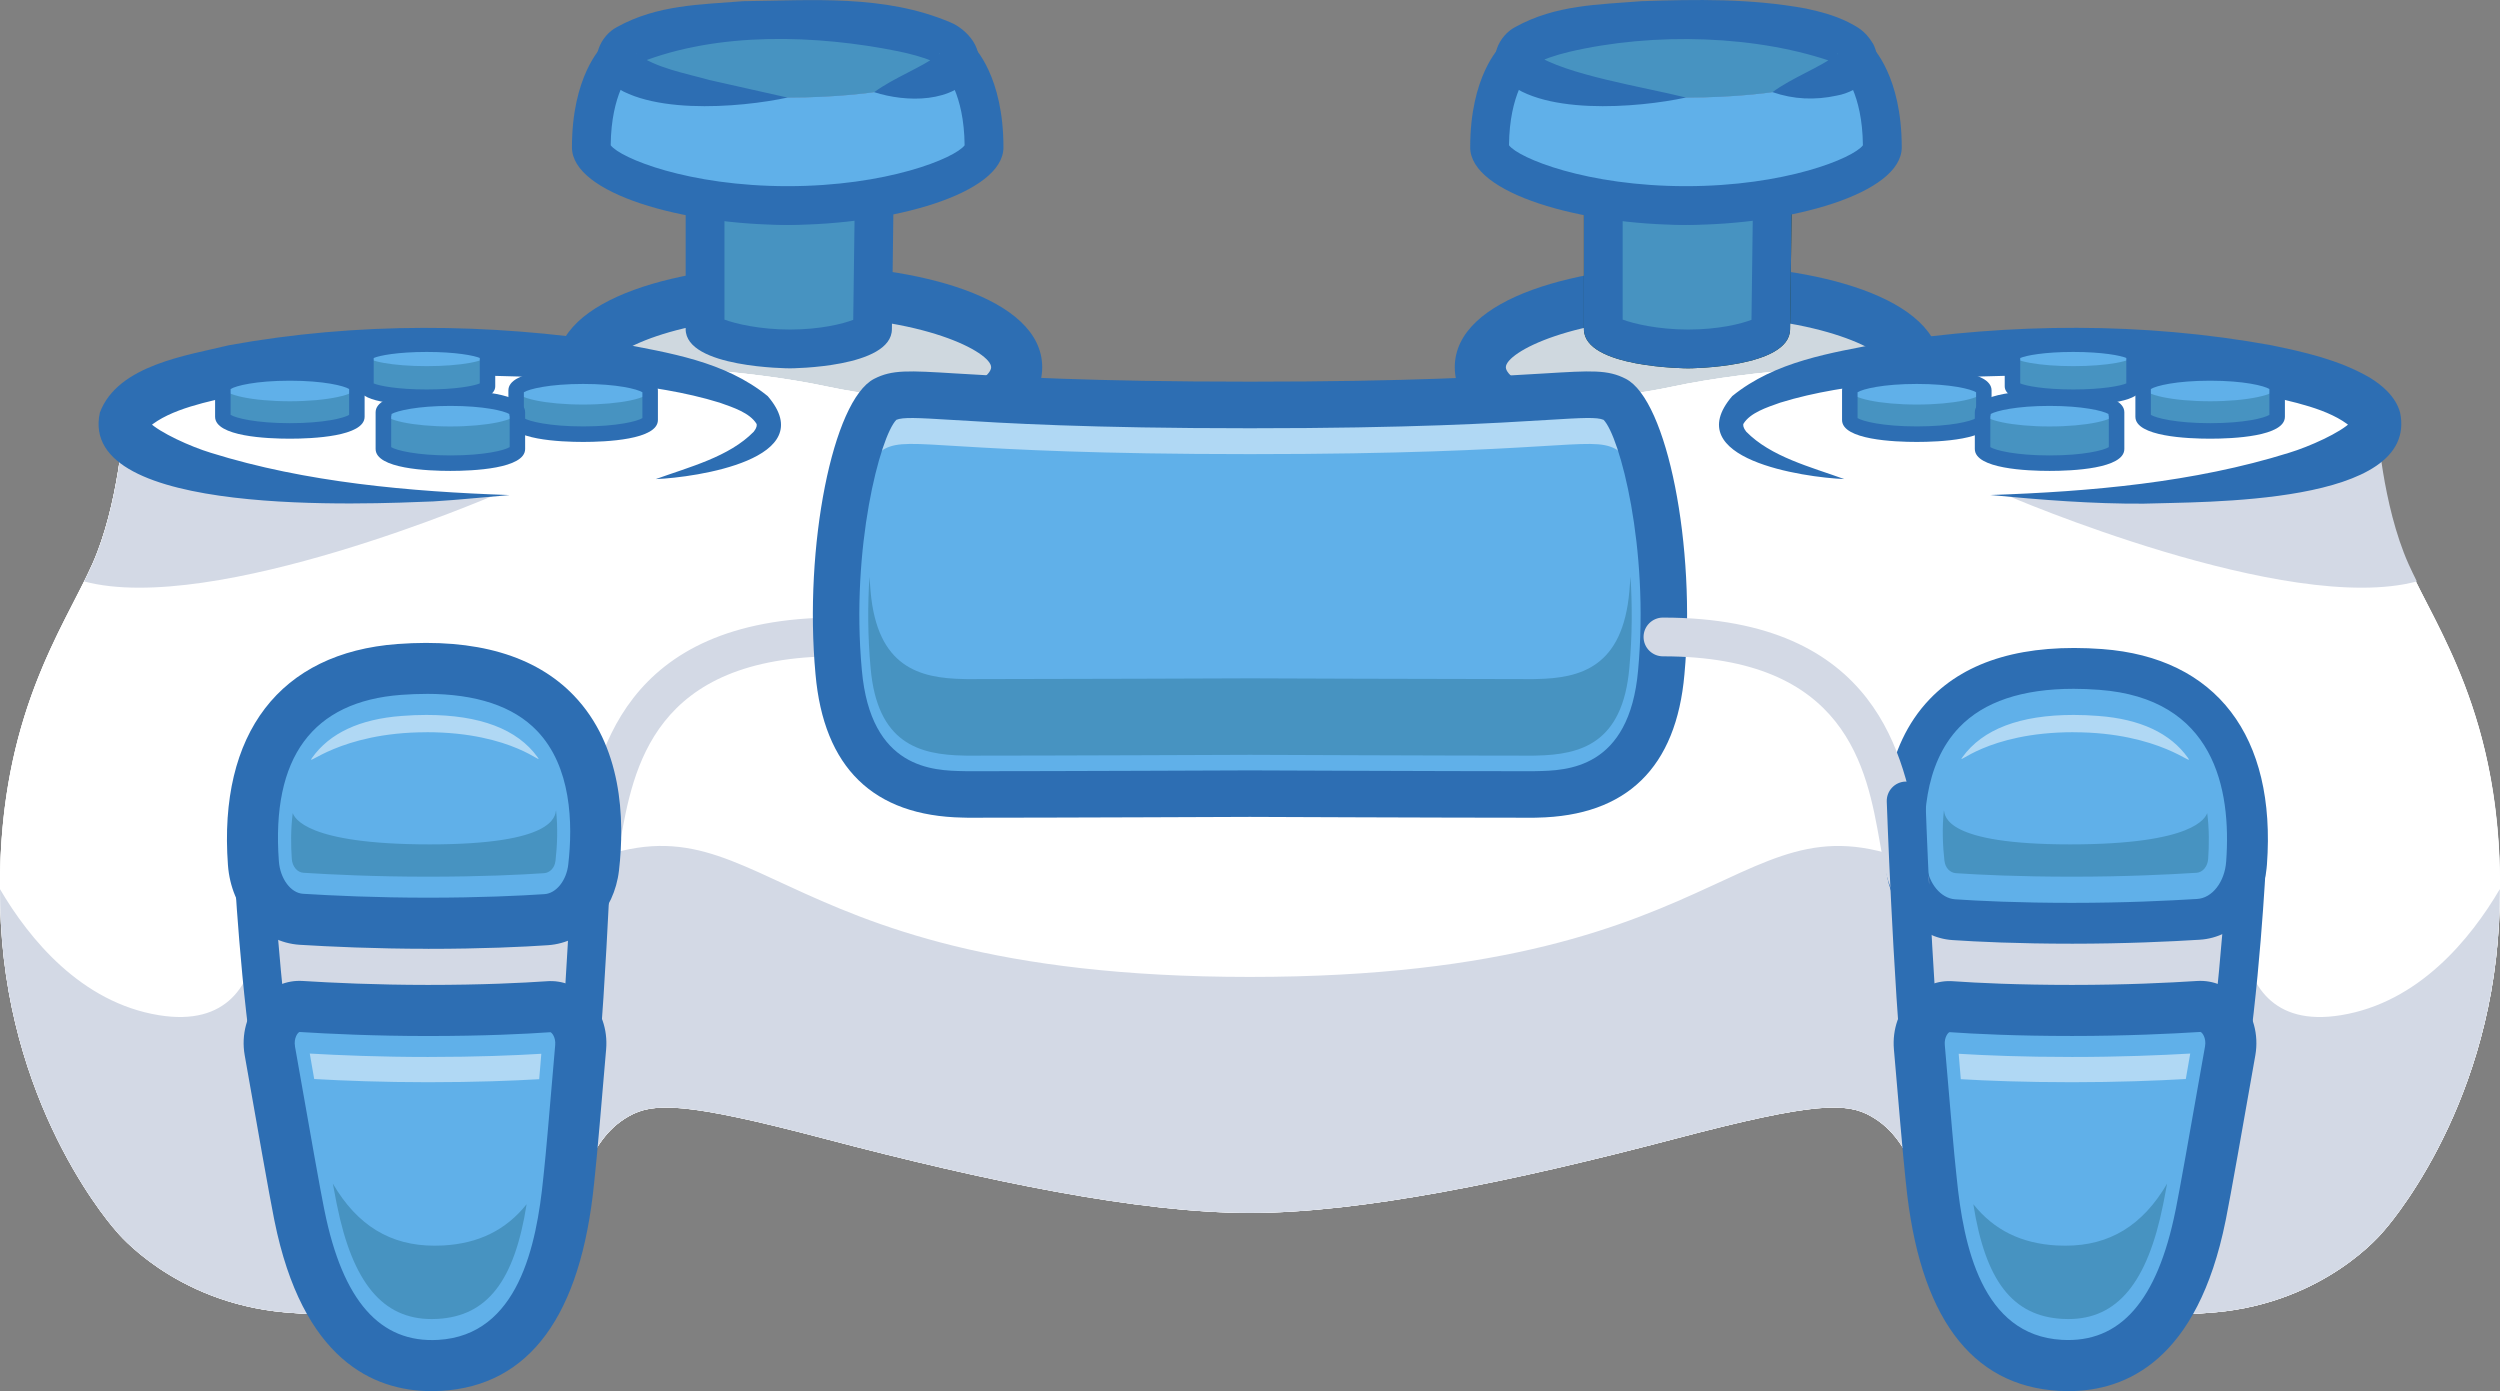 <?xml version="1.0" encoding="UTF-8"?>
<svg id="Layer_2" data-name="Layer 2" xmlns="http://www.w3.org/2000/svg" viewBox="0 0 570.33 317.36">
  <rect x="0" y="0" width="570.33" height="317.36" fill="#808080" stroke="none"/>
  <defs>
    <style>
      .cls-1 {
        fill: #4793c1;
      }

      .cls-2 {
        fill: #2d6eb3;
      }

      .cls-3 {
        fill: #d3d9e5;
      }

      .cls-4 {
        fill: #639ef7;
      }

      .cls-5 {
        fill: #cfd8df;
      }

      .cls-6 {
        fill: #fff;
      }

      .cls-7 {
        fill: #253917;
      }

      .cls-8 {
        opacity: .5;
      }

      .cls-9 {
        fill: #60b0e9;
      }
    </style>
  </defs>
  <g id="Layer_3" data-name="Layer 3">
    <g>
      <g>
        <g>
          <ellipse class="cls-5" cx="387.28" cy="83.78" rx="49.57" ry="17.49"/>
          <path class="cls-2" d="M387.28,107.09c-26.68,0-55.4-7.3-55.4-23.31s28.71-23.31,55.4-23.31,55.4,7.3,55.4,23.31-28.72,23.31-55.4,23.31ZM387.28,72.11c-28.42,0-43.75,8.28-43.75,11.67s15.33,11.67,43.75,11.67,43.75-8.28,43.75-11.67-15.33-11.67-43.75-11.67Z"/>
        </g>
        <g>
          <path class="cls-7" d="M385.13,84.03c-.24,0-23.79-.1-23.79-8.95v-34.6l4.88.51c.14.01,13.79,1.43,18.64,1.43,2.23,0,12.61-.95,19.05-1.58l4.93-.49-.07,4.95s-.39,28.65-.39,29.78c0,8.84-23.02,8.95-23.26,8.95ZM370.19,72.91c2.47.93,8.06,2.27,14.94,2.27s12.09-1.3,14.44-2.22c.05-4.75.21-16.22.29-22.84-5.16.48-12.71,1.15-15,1.15-3.36,0-10.06-.57-14.68-1v22.64Z"/>
          <path class="cls-1" d="M403.97,75.08c0,1.64-8.5,4.52-18.84,4.52s-19.37-2.89-19.37-4.52v-29.69s13.96,1.46,19.1,1.46c3.25,0,19.49-1.61,19.49-1.61,0,0-.38,28.71-.38,29.84Z"/>
          <path class="cls-2" d="M385.13,84.03c-.24,0-23.79-.1-23.79-8.95v-34.6l4.88.51c.14.01,13.79,1.43,18.64,1.43,2.23,0,12.61-.95,19.05-1.58l4.93-.49-.07,4.95s-.39,28.65-.39,29.78c0,8.84-23.02,8.95-23.26,8.95ZM370.19,72.91c2.47.93,8.06,2.27,14.94,2.27s12.09-1.3,14.44-2.22c.05-4.75.21-16.22.29-22.84-5.16.48-12.71,1.15-15,1.15-3.36,0-10.06-.57-14.68-1v22.64Z"/>
          <path class="cls-4" d="M423.53,13.35c0,4.92-17.43,8.91-38.91,8.91s-38.89-3.98-38.89-8.91,17.41-8.89,38.89-8.89,38.91,3.98,38.91,8.89Z"/>
          <path class="cls-9" d="M429.41,33.6c0,5.66-20.04,13.28-44.79,13.28s-44.79-7.62-44.79-13.28c0-14.69,5.9-20.26,5.9-20.26,0,4.92,17.41,8.91,38.89,8.91s38.91-3.98,38.91-8.91c0,0,5.88,5.57,5.88,20.26Z"/>
          <path class="cls-2" d="M384.62,51.31c-23.77,0-49.22-7.11-49.22-17.7,0-16.13,6.55-22.77,7.29-23.47,1.77-1.68,4.57-1.6,6.25.18,1.67,1.78,1.59,4.58-.18,6.25h0s-4.4,4.69-4.51,16.57c2.21,2.95,17.74,9.33,40.37,9.33s38.16-6.37,40.37-9.32c-.11-11.91-4.52-16.6-4.56-16.65-1.67-1.73-1.7-4.51,0-6.22,1.69-1.71,4.4-1.79,6.15-.14.74.7,7.27,7.34,7.27,23.47,0,10.59-25.45,17.7-49.22,17.7Z"/>
          <path class="cls-1" d="M423.53,13.35c0,4.92-17.43,8.91-38.91,8.91s-38.89-3.98-38.89-8.91,17.41-8.89,38.89-8.89,38.91,3.98,38.91,8.89Z"/>
          <path class="cls-2" d="M384.62,22.25c-10.73,2.33-34.1,4.39-42.21-4.9-3.05-3.79-.47-9.25,3.28-11.19,9.24-5.1,18.94-5.09,28.79-5.89,12.47-.41,24.84-.65,37.53,1.68,3.18.71,6.35,1.47,9.74,3.16,1.65.94,3.61,1.62,5.58,4.91,3.15,6.09-3.21,10.9-8.3,11.79-4.95,1.07-9.82.89-14.67-.79,4.51-3.33,10.87-5.64,14.73-8.58.35-.25.3-.46.08-.11-.29.32-.4,1.79-.12,2.12-17.81-6.47-41.73-7.19-61.2-2.59-3,.74-5.88,1.65-7.75,2.85.41-.46.54-1.73.1-2.35,6.93,4.72,24.92,7.5,34.43,9.9h0Z"/>
        </g>
      </g>
      <g>
        <g>
          <ellipse class="cls-5" cx="182.36" cy="83.78" rx="49.57" ry="17.49"/>
          <path class="cls-2" d="M182.36,107.09c-26.68,0-55.4-7.3-55.4-23.31s28.71-23.31,55.4-23.31,55.4,7.3,55.4,23.31-28.72,23.31-55.4,23.31ZM182.36,72.11c-28.42,0-43.75,8.28-43.75,11.67s15.33,11.67,43.75,11.67,43.75-8.28,43.75-11.67-15.33-11.67-43.75-11.67Z"/>
        </g>
        <g>
          <path class="cls-1" d="M199.05,75.08c0,1.64-8.5,4.52-18.84,4.52s-19.37-2.89-19.37-4.52v-29.69s13.96,1.46,19.1,1.46c3.25,0,19.49-1.61,19.49-1.61,0,0-.38,28.71-.38,29.84Z"/>
          <path class="cls-2" d="M180.21,84.03c-.24,0-23.79-.1-23.79-8.95v-34.6l4.88.51c.14.01,13.79,1.43,18.64,1.43,2.23,0,12.61-.95,19.05-1.58l4.93-.49-.07,4.95s-.38,28.65-.38,29.78c0,8.84-23.03,8.95-23.26,8.95ZM165.27,72.91c2.47.93,8.06,2.27,14.94,2.27s12.1-1.3,14.44-2.22c.06-4.75.21-16.23.3-22.84-5.16.48-12.71,1.15-15,1.15-3.36,0-10.06-.57-14.68-1v22.64Z"/>
          <path class="cls-4" d="M218.6,13.35c0,4.92-17.43,8.91-38.91,8.91s-38.89-3.98-38.89-8.91,17.41-8.89,38.89-8.89,38.91,3.98,38.91,8.89Z"/>
          <path class="cls-9" d="M224.49,33.6c0,5.66-20.04,13.28-44.79,13.28s-44.79-7.62-44.79-13.28c0-14.69,5.9-20.26,5.9-20.26,0,4.92,17.41,8.91,38.89,8.91s38.91-3.98,38.91-8.91c0,0,5.88,5.57,5.88,20.26Z"/>
          <path class="cls-2" d="M179.7,51.31c-23.77,0-49.22-7.11-49.22-17.7,0-16.13,6.55-22.77,7.29-23.47,1.77-1.68,4.57-1.6,6.25.18,1.67,1.78,1.59,4.58-.19,6.25h0s-4.4,4.69-4.51,16.57c2.21,2.95,17.74,9.33,40.37,9.33s38.16-6.37,40.37-9.32c-.11-11.91-4.52-16.6-4.56-16.65-1.67-1.73-1.7-4.51,0-6.22,1.69-1.71,4.4-1.79,6.15-.14.74.7,7.27,7.34,7.27,23.47,0,10.59-25.45,17.7-49.22,17.7Z"/>
          <path class="cls-1" d="M218.6,13.35c0,4.92-17.43,8.91-38.91,8.91s-38.89-3.98-38.89-8.91,17.41-8.89,38.89-8.89,38.91,3.98,38.91,8.89Z"/>
          <path class="cls-2" d="M179.7,22.25c-10.74,2.33-34.09,4.39-42.21-4.9-3.05-3.79-.47-9.25,3.28-11.19,9.24-5.1,18.94-5.09,28.79-5.89,15.66-.16,32.18-1.58,47.27,4.84,3.44,1.39,8.42,6.24,5.57,11.36-4.78,7.18-15.71,6.89-22.97,4.56,4.52-3.33,10.87-5.64,14.73-8.58.35-.25.3-.46.08-.11-.29.32-.41,1.79-.12,2.12.39.67-.45-.23-1.5-.55-2.12-.87-4.87-1.62-7.6-2.19-18.74-3.79-41.13-4.56-59.19,2.62-.86.45-.66.59-.4-.15.24-.66.12-1.45-.24-2.01-.18-.15-.1-.06-.02.02,4.37,3.31,11.21,4.52,16.74,6.07,0,0,17.79,4,17.79,4h0Z"/>
        </g>
      </g>
      <path class="cls-6" d="M570.1,210.62c-2.26,43.87-26.39,70.3-26.39,70.3,0,0-12.99,16.2-38.35,18.46-20.53,1.84-43.99-.8-56.93-14.58-11.79-12.56-11.27-24.29-21.55-30.15-5.58-3.18-12.77-3.31-44.54,5.07-37.35,9.84-72.01,16.98-97.17,16.98s-59.82-7.13-97.17-16.98c-31.79-8.38-38.96-8.25-44.56-5.07-10.27,5.85-9.74,17.59-21.53,30.15-12.94,13.78-36.4,16.42-56.95,14.58-25.35-2.27-38.35-18.46-38.35-18.46,0,0-24.12-26.43-26.38-70.3-2.32-45,14.06-66.64,20.87-81.99,6.01-13.5,7.12-31.85,7.12-31.85l116.79-13.34s24.16.54,44.04,4.81c29.14,6.28,96.13,5.07,96.13,5.07,0,0,66.98,1.21,96.13-5.07,19.87-4.27,44.04-4.81,44.04-4.81l116.79,13.34s1.11,18.35,7.1,31.85c6.82,15.34,23.21,36.98,20.89,81.99Z"/>
      <path class="cls-6" d="M570.3,202.85c0,2.52-.07,5.12-.21,7.78-2.26,43.87-26.38,70.31-26.38,70.31,0,0-12.99,16.19-38.36,18.45-20.53,1.84-43.98-.8-56.93-14.58-11.8-12.56-11.27-24.3-21.56-30.14-5.57-3.19-12.77-3.31-44.54,5.07-37.34,9.85-72.01,16.97-97.17,16.97s-59.83-7.12-97.17-16.97c-31.79-8.38-38.96-8.25-44.56-5.07-10.27,5.84-9.75,17.59-21.53,30.14-12.94,13.78-36.41,16.42-56.96,14.58-25.34-2.27-38.36-18.45-38.36-18.45,0,0-24.11-26.44-26.37-70.31-.13-2.66-.2-5.26-.2-7.78-.22-39.78,14.67-59.77,21.08-74.21,6.01-13.5,7.12-31.86,7.12-31.86l116.78-13.34s24.15.55,44.03,4.82c29.15,6.29,96.13,5.07,96.13,5.07,0,0,66.98,1.22,96.13-5.07,19.87-4.27,44.03-4.82,44.03-4.82l116.8,13.34s1.1,18.37,7.09,31.86c6.42,14.43,21.31,34.43,21.09,74.21Z"/>
      <path class="cls-6" d="M570.3,202.85c0,2.52-.07,5.12-.21,7.78-2.26,43.87-26.38,70.31-26.38,70.31,0,0-12.99,16.19-38.36,18.45-20.53,1.84-43.98-.8-56.93-14.58-11.8-12.56-11.27-24.3-21.56-30.14-5.57-3.19-12.77-3.31-44.54,5.07-37.34,9.85-72.01,16.97-97.17,16.97s-59.83-7.12-97.17-16.97c-31.79-8.38-38.96-8.25-44.56-5.07-10.27,5.84-9.75,17.59-21.53,30.14-12.94,13.78-36.41,16.42-56.96,14.58-25.34-2.27-38.36-18.45-38.36-18.45,0,0-24.11-26.44-26.37-70.31-.13-2.66-.2-5.26-.2-7.78-.21-36.24,12.14-56.06,19.17-70.21.69-1.38,1.33-2.71,1.91-4,6.01-13.5,7.12-31.86,7.12-31.86l1.86-.21,114.92-13.12s24.15.55,44.03,4.82c29.15,6.29,96.13,5.07,96.13,5.07,0,0,66.98,1.22,96.13-5.07,19.87-4.27,44.03-4.82,44.03-4.82l116.8,13.34s1.1,18.37,7.09,31.86c6.42,14.43,21.31,34.43,21.09,74.21Z"/>
      <path class="cls-3" d="M112.55,113.07s-63.8,27.49-93.36,19.57c.69-1.38,1.33-2.71,1.91-4,6.01-13.5,7.12-31.86,7.12-31.86l1.86-.21c18.29,5.97,59.42,17.82,82.47,16.51Z"/>
      <path class="cls-3" d="M458,113.07s63.8,27.49,93.36,19.57c-.69-1.38-1.33-2.71-1.91-4-6.01-13.5-7.12-31.86-7.12-31.86l-1.86-.21c-18.29,5.97-59.42,17.82-82.47,16.51Z"/>
      <path class="cls-3" d="M570.3,202.85c0,2.52-.07,5.12-.21,7.78-2.26,43.87-26.38,70.31-26.38,70.31,0,0-12.99,16.19-38.36,18.45-20.53,1.84-43.98-.8-56.93-14.58-11.8-12.56-11.27-24.3-21.56-30.14-5.57-3.19-12.77-3.31-44.54,5.07-37.34,9.85-72.01,16.97-97.17,16.97s-59.83-7.12-97.17-16.97c-31.79-8.38-38.96-8.25-44.56-5.07-10.27,5.84-9.75,17.59-21.53,30.14-12.94,13.78-36.41,16.42-56.96,14.58-25.34-2.27-38.36-18.45-38.36-18.45,0,0-24.11-26.44-26.37-70.31-.13-2.66-.2-5.26-.2-7.78,6.68,11.37,18.5,25.86,36.26,28.75,31.32,5.08,21.47-38.45,21.47-38.45,0,0,43.6,19.89,68.11,7.23,49.01-25.31,42.02,22.49,159.3,22.49s110.29-47.8,159.3-22.48c24.52,12.65,68.12-7.24,68.12-7.24,0,0-9.86,43.55,21.47,38.45,17.76-2.89,29.56-17.37,36.25-28.75Z"/>
      <path class="cls-3" d="M134.65,205.73c-.68,0-1.37-.16-2.01-.49-2.17-1.11-3.04-3.78-1.92-5.95.78-1.52,1.39-4.97,2.04-8.63,3.07-17.4,8.79-49.78,58.2-49.78,2.44,0,4.42,1.98,4.42,4.42s-1.98,4.42-4.42,4.42c-41.99,0-46.5,25.56-49.49,42.47-.83,4.7-1.48,8.41-2.87,11.12-.78,1.53-2.33,2.41-3.94,2.41Z"/>
      <path class="cls-9" d="M135.43,197.91c-.75,6.57-5.33,11.53-10.81,11.9-6,.41-15.06.82-26.99.82s-21.97-.47-28.86-.9c-5.79-.36-10.45-5.83-10.96-12.82-1.16-15.84,1.81-41.85,33.28-44.19,43.92-3.27,46.33,27.86,44.34,45.19Z"/>
      <path class="cls-9" d="M97.62,200c-11.69,0-21.9-.48-28.4-.89-1.41-.09-2.53-1.41-2.65-3.14-.5-6.86-.11-16.44,4.63-23.09,4-5.62,10.88-8.84,20.44-9.55,1.95-.14,3.84-.22,5.64-.22,12.22,0,20.75,3.24,25.35,9.62,4.86,6.74,4.91,16.62,4.09,23.72-.17,1.5-1.26,2.66-2.59,2.75-5.42.37-14.42.8-26.5.8Z"/>
      <g class="cls-8">
        <path class="cls-6" d="M97.3,167.05c-19.89,0-27.83,8.25-26.1,5.83,4-5.63,10.88-8.84,20.43-9.55,1.95-.16,3.85-.23,5.64-.23,12.22,0,20.75,3.24,25.36,9.63,1.67,2.32-5.43-5.69-25.33-5.69Z"/>
      </g>
      <path class="cls-1" d="M126.71,196.45c-.16,1.51-1.26,2.66-2.59,2.75-5.42.37-14.42.8-26.5.8s-21.9-.48-28.4-.89c-1.41-.09-2.52-1.42-2.65-3.13-.22-3.12-.26-6.78.21-10.48.44,1.01,2.83,7.13,31.29,7.13s28.52-6.4,28.78-7.78c.45,4.07.26,8.18-.13,11.62Z"/>
      <path class="cls-2" d="M97.62,216.45c-12.02,0-22.52-.5-29.22-.91-8.77-.55-15.67-8.2-16.4-18.2-2.21-30.05,11.88-48.43,38.66-50.42,17.92-1.33,31.47,2.62,40.24,11.74,10.99,11.45,11.68,28.02,10.31,39.92h0c-1.07,9.32-7.88,16.48-16.21,17.05-5.61.38-14.92.83-27.39.83ZM97.28,158.3c-1.84,0-3.76.07-5.76.22-20.25,1.51-29.65,14.28-27.9,37.95.29,3.99,2.71,7.26,5.51,7.43,6.53.41,16.77.89,28.49.89s21.16-.44,26.6-.81c2.67-.18,5-3.08,5.42-6.75h0c1.08-9.41.72-22.34-7.14-30.52-5.38-5.6-13.85-8.42-25.23-8.42Z"/>
      <path class="cls-2" d="M62.86,251.59c-2.11,0-3.99-1.52-4.35-3.68-3.62-21.24-5.12-50.45-5.18-51.68-.12-2.44,1.76-4.52,4.19-4.64,2.55-.13,4.52,1.76,4.64,4.19.02.3,1.53,29.92,5.06,50.63.41,2.41-1.21,4.69-3.62,5.1-.25.04-.5.06-.75.06Z"/>
      <path class="cls-2" d="M131.55,254.1c-.14,0-.27,0-.41-.02-2.43-.22-4.23-2.37-4-4.81,2.6-28.57,3.89-66.33,3.91-66.7.08-2.44,2.2-4.34,4.57-4.27,2.44.08,4.35,2.13,4.27,4.57-.01.38-1.31,38.39-3.94,67.21-.21,2.29-2.14,4.02-4.4,4.02Z"/>
      <path class="cls-9" d="M285.17,92.38c69.75,0,77.36-4.3,83.31-1.23,5.76,2.97,13.27,32.32,10.52,62.15-2.5,28.69-23.62,27.77-29.26,27.94-20.03,0-64.58-.19-64.58-.19,0,0-44.55.19-64.58.19-5.64-.17-26.75.76-29.26-27.94-2.75-29.83,4.76-59.18,10.52-62.15,5.95-3.07,13.56,1.23,83.31,1.23h.02Z"/>
      <g class="cls-8">
        <path class="cls-6" d="M379.48,145.98c-.82-22.48-6.45-41.27-10.99-43.6-5.95-3.06-13.57,1.22-83.31,1.22h-.03c-69.74,0-77.36-4.29-83.31-1.22-4.54,2.34-10.17,21.13-10.99,43.6-1.06-27.15,5.7-52.11,10.99-54.83,5.95-3.06,13.57,1.24,83.31,1.24h.03c69.74,0,77.36-4.3,83.31-1.24,5.29,2.73,12.05,27.68,10.99,54.83Z"/>
      </g>
      <path class="cls-1" d="M371.71,152.32c-1.51,17.3-11.11,19.85-21.25,20.05l-.78.02c-19.82,0-64.05-.19-64.49-.19-.5,0-44.73.19-64.55.19l-.78-.02c-10.14-.19-19.74-2.75-21.25-20-.67-7.31-.67-14.35-.26-20.79.07,1.12.16,2.23.26,3.35,1.51,17.25,11.11,19.8,21.25,19.98l.78.02c19.82,0,64.05-.18,64.55-.18.44,0,44.67.18,64.49.18l.78-.02c10.14-.18,19.74-2.73,21.25-20.03.1-1.12.19-2.23.26-3.33.41,6.45.41,13.48-.26,20.77Z"/>
      <path class="cls-2" d="M220.58,186.54l-.93-.02c-20.44-.38-31.74-11.41-33.61-32.76-2.68-29.1,3.94-62.46,13.37-67.33,4.11-2.12,7.79-1.9,18.69-1.23,11.38.7,30.43,1.87,67.05,1.87h.02c36.62,0,55.67-1.17,67.05-1.87,10.9-.67,14.58-.89,18.69,1.23,9.43,4.87,16.06,38.23,13.37,67.36-1.86,21.33-13.17,32.35-33.61,32.74l-.78.02h-.37c-20.34,0-64.31-.19-64.39-.19-.05,0-44.54.19-64.56.19ZM204.49,95.77c-3.66,3.72-10.45,29.15-7.88,57.05,1.98,22.7,16.34,22.97,23.24,23.1l.89.02c19.87,0,64.4-.19,64.4-.19.05,0,44.58.19,64.6.19l.73-.02c6.9-.13,21.26-.4,23.24-23.07,2.58-27.92-4.21-53.35-7.88-57.07-1.51-.64-4.53-.49-12.97.03-11.5.71-30.76,1.89-67.7,1.89h-.02c-36.94,0-56.19-1.18-67.7-1.89-8.44-.52-11.45-.66-12.97-.03ZM365.72,95.65h0s0,0,0,0Z"/>
      <ellipse class="cls-6" cx="101.8" cy="96.78" rx="73.59" ry="16.46"/>
      <path class="cls-2" d="M149.62,109.29c7.66-2.77,16.72-5.06,22.34-10.81.69-.86.77-1.53.61-1.82-1.55-2.47-5.23-3.69-8.36-4.79-7.99-2.48-16.36-3.66-24.74-4.63-28.2-2.58-57.12-2.15-84.99,2.8-6.86,1.53-15.7,3.22-20.56,7.45-.11.13-.04.12.05-.17.09-.27.09-.79,0-1.06,2.45,2.44,9.51,5.64,14.16,7.05,21.72,6.78,45.32,8.84,68.13,9.63-5.79.47-11.59,1.1-17.42,1.45-14.64.57-81.31,3.85-76.06-20.26,4.06-10.88,19.94-13.04,29.49-15.38,29.23-5.3,59.14-5.06,88.44-.54,11.95,2.32,24.59,4.17,34.43,12.16,12.34,14.37-16.35,18.55-25.52,18.93h0Z"/>
      <path class="cls-9" d="M61.55,239.71c-.94-5.39,2.59-10.38,7.14-10.1,6.88.43,17.16.91,28.92.91s21.56-.44,27.55-.86c4.26-.3,7.72,4.09,7.29,9.22-.86,10.18-2.13,25.01-2.56,28.78-.86,7.53-2.6,42.26-29.59,43.82-25.53,1.48-30.74-28.03-32.12-34.77-.92-4.5-4.42-24.35-6.64-37.01Z"/>
      <path class="cls-9" d="M98.48,300.91c-11.16,0-18.03-8.29-21.62-26.1l-.13-.65c-.63-3.1-2.83-15.35-6.07-33.8,6.66.38,16.21.78,26.96.78s20.02-.37,25.87-.73c-1.6,18.93-2.13,24.29-2.3,25.8-.06.51-.12,1.12-.19,1.82-2.22,22.29-8.53,32.11-21.11,32.83-.48.03-.95.04-1.41.04Z"/>
      <g class="cls-8">
        <path class="cls-6" d="M123.49,240.41c-.18,2.09-.34,4.02-.48,5.79-5.83.34-14.42.69-25.39.69-10.22,0-19.35-.35-25.94-.73-.32-1.86-.66-3.79-1.01-5.81,6.65.39,16.21.78,26.95.78,11.27,0,20.02-.37,25.87-.73Z"/>
      </g>
      <path class="cls-1" d="M120.14,274.72c-2.77,17.59-9.01,25.5-20.26,26.16-.48.02-.95.04-1.41.04-11.17,0-18.04-8.29-21.62-26.11l-.13-.64c-.16-.8-.44-2.2-.79-4.16,5.57,9.58,13.18,14.17,23.17,14.17.66,0,1.35-.02,2.04-.05,7.99-.46,14.23-3.45,18.99-9.4Z"/>
      <path class="cls-2" d="M98.45,317.36c-13.27,0-29.44-7.15-35.84-38.88l-.12-.6c-.89-4.36-4.12-22.62-6.67-37.17h0c-.82-4.66.48-9.44,3.48-12.78,2.56-2.85,6.08-4.38,9.77-4.14,6.53.41,16.78.9,28.56.9,12.41,0,21.62-.46,27.15-.84,3.45-.26,6.83,1.06,9.4,3.66,2.98,3.03,4.48,7.35,4.1,11.86-.94,11.15-2.15,25.22-2.58,28.96l-.16,1.56c-3.02,30.29-14.76,46.24-34.88,47.41-.72.04-1.46.06-2.2.06ZM67.29,238.7c3.64,20.76,5.92,33.51,6.61,36.85l.13.63c4.16,20.61,12.68,30.27,25.95,29.49,18.29-1.06,22.43-21.59,23.96-36.93l.18-1.73c.32-2.8,1.22-12.96,2.54-28.61.15-1.79-.78-2.85-1.09-2.92-5.71.4-15.2.87-27.95.87-12.08,0-22.59-.5-29.28-.92-.39.08-1.37,1.39-1.04,3.28h0Z"/>
      <g>
        <path class="cls-9" d="M434.9,197.91c.75,6.57,5.33,11.53,10.81,11.9,6,.41,15.06.82,26.99.82s21.97-.47,28.86-.9c5.79-.36,10.45-5.83,10.96-12.82,1.16-15.84-1.81-41.85-33.28-44.19-43.92-3.27-46.33,27.86-44.34,45.19Z"/>
        <path class="cls-9" d="M472.7,200c11.69,0,21.9-.48,28.4-.89,1.41-.09,2.53-1.41,2.65-3.14.5-6.86.11-16.44-4.63-23.09-4-5.62-10.88-8.84-20.44-9.55-1.95-.14-3.84-.22-5.64-.22-12.22,0-20.75,3.24-25.35,9.62-4.86,6.74-4.91,16.62-4.09,23.72.17,1.5,1.26,2.66,2.59,2.75,5.42.37,14.42.8,26.5.8Z"/>
        <g class="cls-8">
          <path class="cls-6" d="M473.03,167.05c19.89,0,27.83,8.25,26.1,5.83-4-5.63-10.88-8.84-20.43-9.55-1.95-.16-3.85-.23-5.64-.23-12.22,0-20.75,3.24-25.36,9.63-1.67,2.32,5.43-5.69,25.33-5.69Z"/>
        </g>
        <path class="cls-1" d="M443.61,196.45c.16,1.51,1.26,2.66,2.59,2.75,5.42.37,14.42.8,26.5.8s21.9-.48,28.4-.89c1.41-.09,2.52-1.42,2.65-3.13.22-3.12.26-6.78-.21-10.48-.44,1.01-2.83,7.13-31.29,7.13s-28.52-6.4-28.78-7.78c-.45,4.07-.26,8.18.13,11.62Z"/>
        <path class="cls-2" d="M472.71,215.29c-12.43,0-21.71-.45-27.31-.83-7.76-.52-14.13-7.26-15.13-16.02-1.34-11.64-.69-27.86,9.99-38.98,8.51-8.86,21.74-12.68,39.32-11.39,26.04,1.94,39.74,19.86,37.58,49.18-.69,9.41-7.13,16.62-15.31,17.13-6.68.42-17.16.91-29.15.91ZM473.05,157.14c-11.71,0-20.47,2.94-26.07,8.78-8.17,8.51-8.57,21.8-7.46,31.46h0c.48,4.22,3.28,7.56,6.5,7.78,5.46.37,14.51.81,26.68.81s22.02-.49,28.56-.89c3.42-.21,6.26-3.87,6.6-8.51,1.23-16.81-2.79-37.25-28.98-39.2-2.02-.15-3.96-.23-5.84-.23Z"/>
        <path class="cls-9" d="M508.77,239.71c.94-5.39-2.59-10.38-7.14-10.1-6.88.43-17.16.91-28.92.91s-21.56-.44-27.55-.86c-4.26-.3-7.72,4.09-7.29,9.22.86,10.18,2.13,25.01,2.56,28.78.86,7.53,2.6,42.26,29.59,43.82,25.53,1.48,30.74-28.03,32.12-34.77.92-4.5,4.42-24.35,6.64-37.01Z"/>
        <g class="cls-8">
          <path class="cls-6" d="M446.84,240.41c.18,2.09.34,4.02.48,5.79,5.83.34,14.42.69,25.39.69,10.22,0,19.35-.35,25.94-.73.32-1.86.66-3.79,1.01-5.81-6.65.39-16.21.78-26.95.78-11.27,0-20.02-.37-25.87-.73Z"/>
        </g>
        <path class="cls-1" d="M450.18,274.72c2.77,17.59,9.01,25.5,20.26,26.16.48.02.95.04,1.41.04,11.17,0,18.04-8.29,21.62-26.11l.13-.64c.16-.8.44-2.2.79-4.16-5.57,9.58-13.18,14.17-23.17,14.17-.66,0-1.35-.02-2.04-.05-7.99-.46-14.23-3.45-18.99-9.4Z"/>
        <path class="cls-2" d="M471.88,317.36c-.74,0-1.48-.02-2.2-.06-20.12-1.16-31.86-17.11-34.88-47.41l-.16-1.56c-.42-3.73-1.63-17.81-2.58-28.96-.38-4.51,1.11-8.83,4.1-11.86,2.57-2.61,5.9-3.91,9.4-3.66,5.53.39,14.74.84,27.15.84s22.03-.49,28.56-.9c3.64-.22,7.21,1.28,9.77,4.14,2.99,3.34,4.29,8.12,3.48,12.78h0c-2.55,14.56-5.78,32.82-6.67,37.17l-.12.6c-6.4,31.73-22.58,38.88-35.84,38.88ZM444.75,235.47c-.3.07-1.23,1.13-1.08,2.92,1.32,15.65,2.22,25.81,2.54,28.61l.18,1.73c1.53,15.35,5.68,35.88,23.96,36.93,13.33.79,21.79-8.87,25.95-29.49l.13-.63c.68-3.34,2.97-16.08,6.61-36.84h0c.33-1.9-.65-3.2-1.04-3.28-6.7.42-17.21.92-29.29.92-12.75,0-22.24-.47-27.96-.87ZM508.77,239.71h.03-.03Z"/>
      </g>
      <g>
        <path class="cls-4" d="M83.49,88.12c0,1.38,6.21,2.5,13.86,2.5s13.86-1.12,13.86-2.5v-7.09s-9.08,1.98-13.86,1.98c-3.24,0-13.86-1.98-13.86-1.98v7.09Z"/>
        <path class="cls-4" d="M50.83,95.07c0,1.78,6.84,3.23,15.29,3.23s15.29-1.45,15.29-3.23v-6.76s-10.01,2.56-15.29,2.56c-3.58,0-15.29-2.56-15.29-2.56v6.76Z"/>
        <path class="cls-4" d="M117.75,95.82c0,1.78,6.84,3.23,15.29,3.23s15.29-1.45,15.29-3.23v-6.76s-10.01,2.56-15.29,2.56c-3.58,0-15.29-2.56-15.29-2.56v6.76Z"/>
        <path class="cls-4" d="M87.46,102.43c0,1.78,6.84,3.23,15.29,3.23s15.29-1.45,15.29-3.23v-8.04s-10.01,2.56-15.29,2.56c-3.58,0-15.29-2.56-15.29-2.56v8.04Z"/>
        <path class="cls-1" d="M83.49,88.12c0,1.38,6.21,2.5,13.86,2.5s13.86-1.12,13.86-2.5v-7.09s-9.08,1.98-13.86,1.98c-3.24,0-13.86-1.98-13.86-1.98v7.09Z"/>
        <path class="cls-1" d="M50.83,95.07c0,1.78,6.84,3.23,15.29,3.23s15.29-1.45,15.29-3.23v-6.76s-10.01,2.56-15.29,2.56c-3.58,0-15.29-2.56-15.29-2.56v6.76Z"/>
        <path class="cls-1" d="M117.75,95.82c0,1.78,6.84,3.23,15.29,3.23s15.29-1.45,15.29-3.23v-6.76s-10.01,2.56-15.29,2.56c-3.58,0-15.29-2.56-15.29-2.56v6.76Z"/>
        <path class="cls-9" d="M83.49,81.03c0,1.38,6.21,2.5,13.86,2.5s13.86-1.12,13.86-2.5-6.21-2.5-13.86-2.5-13.86,1.12-13.86,2.5Z"/>
        <path class="cls-2" d="M97.35,92.39c-7.13,0-15.63-.74-15.63-4.26v-7.1c0-3.53,8.5-4.28,15.63-4.28s15.63.74,15.63,4.28v7.1c0,3.52-8.5,4.26-15.63,4.26ZM85.25,87.47c1.29.56,5.48,1.38,12.1,1.38s10.8-.82,12.1-1.38v-5.8c-1.28-.56-5.47-1.38-12.1-1.38s-10.82.82-12.1,1.38v5.8Z"/>
        <path class="cls-9" d="M50.83,88.31c0,1.78,6.84,3.23,15.29,3.23s15.29-1.45,15.29-3.23-6.84-3.23-15.29-3.23-15.29,1.45-15.29,3.23Z"/>
        <path class="cls-2" d="M66.12,100.08c-5.13,0-17.05-.49-17.05-5v-6.76c0-4.51,11.92-5,17.05-5s17.06.49,17.06,5v6.76c0,4.51-11.93,5-17.06,5ZM52.61,94.64c1.15.73,5.79,1.9,13.51,1.9s12.38-1.16,13.53-1.9v-5.89c-1.15-.73-5.8-1.9-13.53-1.9s-12.36,1.16-13.51,1.9v5.89Z"/>
        <ellipse class="cls-9" cx="133.03" cy="89.06" rx="15.29" ry="3.23"/>
        <path class="cls-2" d="M133.04,100.82c-5.13,0-17.06-.49-17.06-5v-6.76c0-4.51,11.93-5,17.06-5s17.05.49,17.05,5v6.76c0,4.51-11.92,5-17.05,5ZM119.51,95.38c1.15.73,5.8,1.9,13.53,1.9s12.36-1.16,13.51-1.9v-5.89c-1.15-.73-5.79-1.9-13.51-1.9s-12.38,1.16-13.53,1.9v5.89Z"/>
        <g>
          <path class="cls-1" d="M87.46,102.43c0,1.78,6.84,3.23,15.29,3.23s15.29-1.45,15.29-3.23v-8.04s-10.01,2.56-15.29,2.56c-3.58,0-15.29-2.56-15.29-2.56v8.04Z"/>
          <ellipse class="cls-9" cx="102.75" cy="94.06" rx="15.29" ry="3.23"/>
          <path class="cls-2" d="M102.74,107.43c-5.13,0-17.05-.49-17.05-5v-8.04c0-.05,0-.1,0-.15,0-.06,0-.12,0-.18,0-4.51,11.92-5,17.05-5s17.06.49,17.06,5c0,.06,0,.12,0,.18,0,.05,0,.1,0,.15v8.04c0,4.51-11.93,5-17.06,5ZM89.23,102c1.15.73,5.79,1.9,13.51,1.9s12.38-1.16,13.53-1.9v-7c-.06-.18-.09-.37-.09-.56-1.29-.74-5.9-1.84-13.43-1.84s-12.13,1.11-13.42,1.84c0,.19-.03.38-.09.56v7Z"/>
        </g>
      </g>
      <path class="cls-3" d="M435.67,205.73c-1.61,0-3.16-.88-3.94-2.41-1.39-2.71-2.04-6.42-2.87-11.12-2.99-16.91-7.5-42.47-49.49-42.47-2.44,0-4.42-1.98-4.42-4.42s1.98-4.42,4.42-4.42c49.41,0,55.13,32.38,58.2,49.78.65,3.65,1.25,7.1,2.04,8.63,1.11,2.17.25,4.84-1.92,5.95-.64.33-1.33.49-2.01.49Z"/>
      <path class="cls-2" d="M507.46,251.59c-.25,0-.5-.02-.75-.06-2.41-.41-4.03-2.69-3.62-5.1,3.53-20.71,5.05-50.34,5.06-50.63.12-2.44,2.09-4.33,4.64-4.19,2.44.12,4.32,2.2,4.19,4.64-.06,1.23-1.55,30.44-5.18,51.68-.37,2.15-2.24,3.68-4.35,3.68Z"/>
      <path class="cls-2" d="M438.77,254.1c-2.26,0-4.19-1.73-4.4-4.02-2.63-28.82-3.92-66.83-3.94-67.21-.08-2.44,1.83-4.49,4.27-4.57,2.45-.07,4.49,1.83,4.57,4.27.01.38,1.3,38.14,3.91,66.7.22,2.43-1.57,4.58-4,4.81-.14.01-.27.02-.41.02Z"/>
      <ellipse class="cls-6" cx="468.52" cy="96.78" rx="73.59" ry="16.46"/>
      <path class="cls-2" d="M420.7,109.29c-9.24-.39-37.82-4.56-25.52-18.93,9.83-7.98,22.49-9.84,34.43-12.16,29.3-4.53,59.2-4.76,88.44.54,7.44,1.53,15.5,3.31,22.51,7.37,2.68,1.62,5.95,4.25,6.98,8.01,4.4,21.28-45.36,20.3-58.53,20.78-11.69.07-23.35-.87-34.95-1.97,22.81-.78,46.42-2.84,68.13-9.63,4.62-1.4,11.79-4.61,14.16-7.05-.1.27-.1.79,0,1.06.09.29.16.31.05.17-4.89-4.24-13.69-5.91-20.56-7.45-27.87-4.95-56.79-5.38-84.99-2.8-8.38.97-16.75,2.15-24.74,4.63-3.13,1.1-6.83,2.32-8.36,4.79-.16.3-.07.96.61,1.82,5.63,5.75,14.68,8.04,22.34,10.81h0Z"/>
      <g>
        <path class="cls-4" d="M486.83,88.12c0,1.38-6.21,2.5-13.86,2.5s-13.86-1.12-13.86-2.5v-7.09s9.08,1.98,13.86,1.98c3.24,0,13.86-1.98,13.86-1.98v7.09Z"/>
        <path class="cls-4" d="M519.49,95.07c0,1.78-6.84,3.23-15.29,3.23s-15.29-1.45-15.29-3.23v-6.76s10.01,2.56,15.29,2.56c3.58,0,15.29-2.56,15.29-2.56v6.76Z"/>
        <path class="cls-4" d="M452.58,95.82c0,1.78-6.84,3.23-15.29,3.23s-15.29-1.45-15.29-3.23v-6.76s10.01,2.56,15.29,2.56c3.58,0,15.29-2.56,15.29-2.56v6.76Z"/>
        <path class="cls-4" d="M482.86,102.43c0,1.78-6.84,3.23-15.29,3.23s-15.29-1.45-15.29-3.23v-8.04s10.01,2.56,15.29,2.56c3.58,0,15.29-2.56,15.29-2.56v8.04Z"/>
        <path class="cls-1" d="M486.83,88.12c0,1.38-6.21,2.5-13.86,2.5s-13.86-1.12-13.86-2.5v-7.09s9.08,1.98,13.86,1.98c3.24,0,13.86-1.98,13.86-1.98v7.09Z"/>
        <path class="cls-1" d="M519.49,95.07c0,1.78-6.84,3.23-15.29,3.23s-15.29-1.45-15.29-3.23v-6.76s10.01,2.56,15.29,2.56c3.58,0,15.29-2.56,15.29-2.56v6.76Z"/>
        <path class="cls-1" d="M452.58,95.82c0,1.78-6.84,3.23-15.29,3.23s-15.29-1.45-15.29-3.23v-6.76s10.01,2.56,15.29,2.56c3.58,0,15.29-2.56,15.29-2.56v6.76Z"/>
        <path class="cls-9" d="M486.83,81.03c0,1.38-6.21,2.5-13.86,2.5s-13.86-1.12-13.86-2.5,6.21-2.5,13.86-2.5,13.86,1.12,13.86,2.5Z"/>
        <path class="cls-2" d="M472.97,92.39c-7.13,0-15.63-.74-15.63-4.26v-7.1c0-3.53,8.5-4.28,15.63-4.28s15.63.74,15.63,4.28v7.1c0,3.52-8.5,4.26-15.63,4.26ZM460.88,87.47c1.29.56,5.48,1.38,12.1,1.38s10.8-.82,12.1-1.38v-5.8c-1.28-.56-5.47-1.38-12.1-1.38s-10.82.82-12.1,1.38v5.8Z"/>
        <path class="cls-9" d="M519.49,88.31c0,1.78-6.84,3.23-15.29,3.23s-15.29-1.45-15.29-3.23,6.84-3.23,15.29-3.23,15.29,1.45,15.29,3.23Z"/>
        <path class="cls-2" d="M504.21,100.08c-5.13,0-17.06-.49-17.06-5v-6.76c0-4.51,11.93-5,17.06-5s17.05.49,17.05,5v6.76c0,4.51-11.92,5-17.05,5ZM490.68,94.64c1.15.73,5.8,1.9,13.53,1.9s12.36-1.16,13.51-1.9v-5.89c-1.15-.73-5.79-1.9-13.51-1.9s-12.38,1.16-13.53,1.9v5.89Z"/>
        <ellipse class="cls-9" cx="437.29" cy="89.06" rx="15.29" ry="3.23"/>
        <path class="cls-2" d="M437.28,100.82c-5.13,0-17.05-.49-17.05-5v-6.76c0-4.51,11.92-5,17.05-5s17.06.49,17.06,5v6.76c0,4.51-11.93,5-17.06,5ZM423.77,95.38c1.15.73,5.79,1.9,13.51,1.9s12.38-1.16,13.53-1.9v-5.89c-1.15-.73-5.8-1.9-13.53-1.9s-12.36,1.16-13.51,1.9v5.89Z"/>
        <g>
          <path class="cls-1" d="M482.86,102.43c0,1.78-6.84,3.23-15.29,3.23s-15.29-1.45-15.29-3.23v-8.04s10.01,2.56,15.29,2.56c3.58,0,15.29-2.56,15.29-2.56v8.04Z"/>
          <ellipse class="cls-9" cx="467.57" cy="94.06" rx="15.29" ry="3.23"/>
          <path class="cls-2" d="M467.58,107.43c-5.13,0-17.06-.49-17.06-5v-8.04c0-.05,0-.1,0-.15,0-.06,0-.12,0-.18,0-4.51,11.93-5,17.06-5s17.05.49,17.05,5c0,.06,0,.12,0,.18,0,.05,0,.1,0,.15v8.04c0,4.51-11.92,5-17.05,5ZM454.05,102c1.15.73,5.8,1.9,13.53,1.9s12.36-1.16,13.51-1.9v-7c-.06-.18-.09-.37-.09-.56-1.29-.74-5.89-1.84-13.42-1.84s-12.14,1.11-13.43,1.84c0,.19-.03.38-.09.56v7Z"/>
        </g>
      </g>
    </g>
  </g>
</svg>